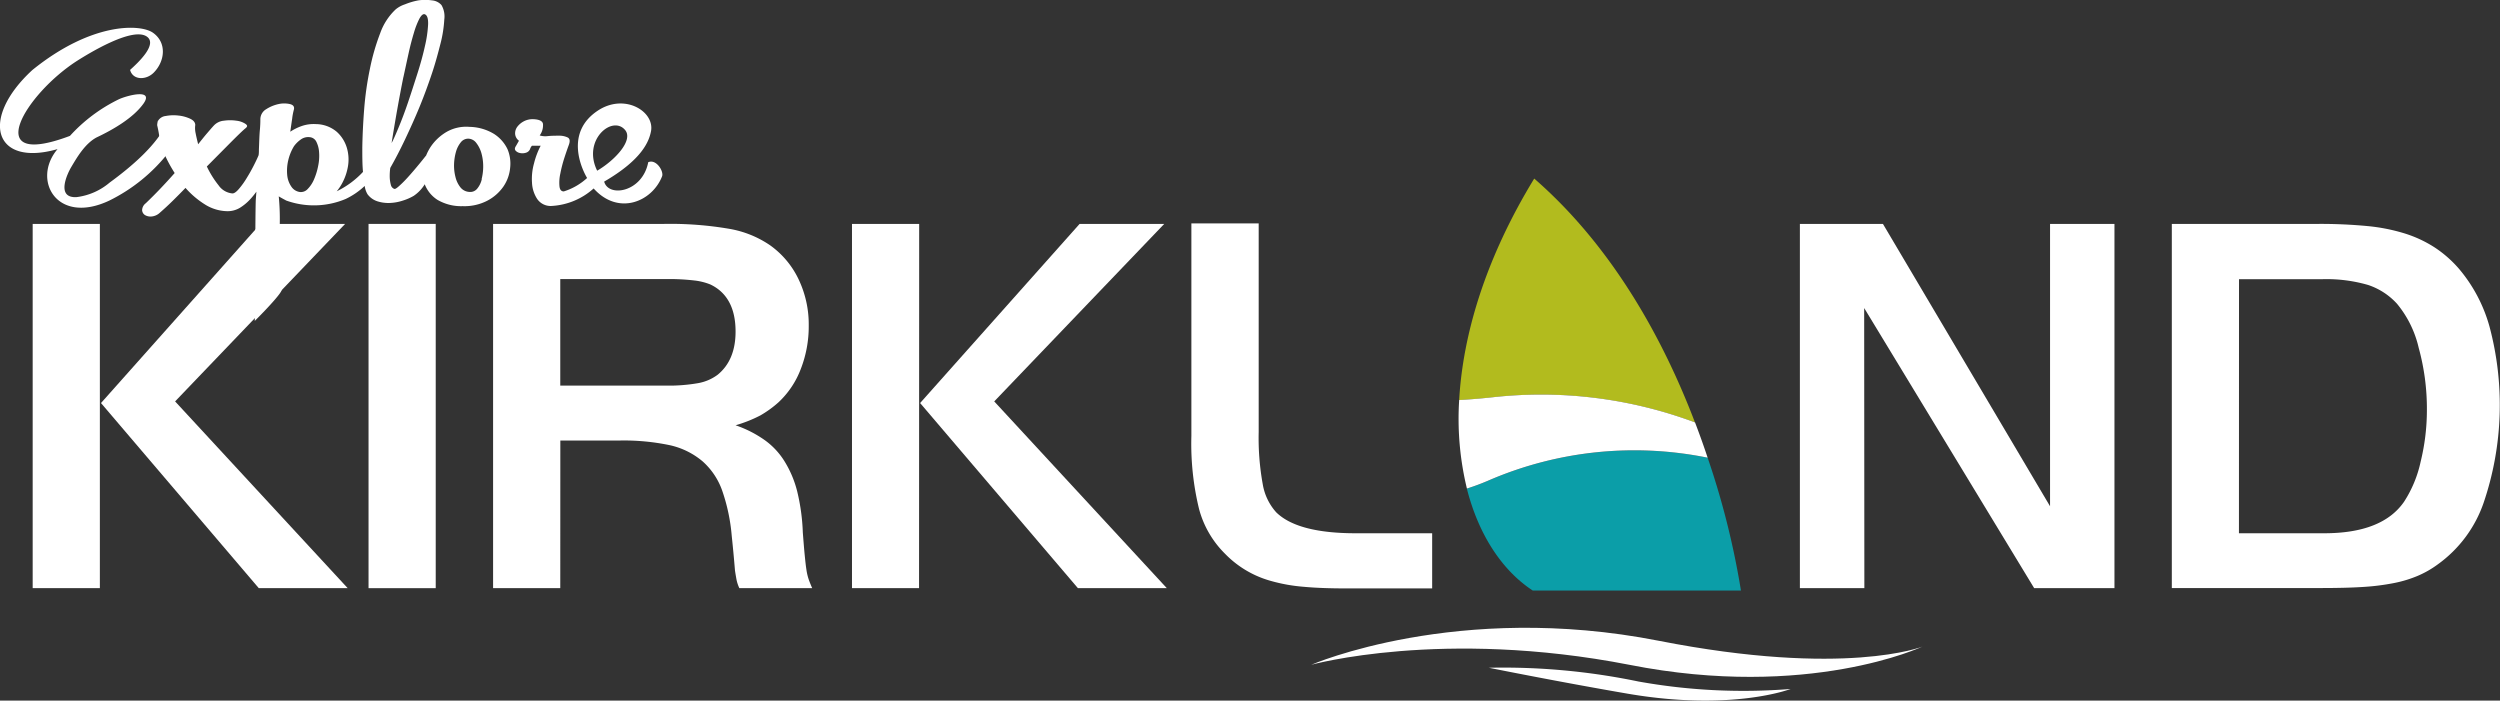 <svg xmlns="http://www.w3.org/2000/svg" id="Layer_1" data-name="Layer 1" viewBox="0 0 397.04 111.27">
<rect x="0" y="0" width="397.04" height="111.27" fill="#333333" stroke="none"/>
<defs>
<style>.cls-1{fill:#fff;}.cls-2{fill:#b2bb1e;}.cls-3{fill:#0b9ea8;}</style>
</defs>

<path class="cls-1" d="M118.55,299.72H107.88V241.87h10.67Zm25.5-57.85H157.5l-27,28.19,27.41,29.66H143.79l-25.06-29.4Z" transform="translate(-102.69 -206.31)"/>
<path class="cls-1" d="M161.22,241.87h10.67v57.85H161.22Z" transform="translate(-102.69 -206.31)"/>
<path class="cls-1" d="M191.67,299.72H181V241.87h27.14a55.49,55.49,0,0,1,10.37.78,16.36,16.36,0,0,1,6.46,2.6,14,14,0,0,1,4.55,5.42,16.64,16.64,0,0,1,1.61,7.32,18.61,18.61,0,0,1-1.27,6.94,14,14,0,0,1-3.54,5.28,16.92,16.92,0,0,1-2.88,2.08,21.26,21.26,0,0,1-3.93,1.56,18.17,18.17,0,0,1,4.62,2.35,11.74,11.74,0,0,1,3.19,3.43,16.83,16.83,0,0,1,2,4.81,32.36,32.36,0,0,1,.87,6.43c.12,1.56.22,2.79.31,3.69s.17,1.63.26,2.21a8.78,8.78,0,0,0,.35,1.52c.15.43.34.91.57,1.43H220.11a6,6,0,0,1-.43-1.26c-.06-.31-.15-.82-.26-1.51-.17-2.08-.35-3.93-.52-5.55a29.35,29.35,0,0,0-1.51-7.16,11.16,11.16,0,0,0-3.14-4.68A12.08,12.08,0,0,0,209,277a35.64,35.64,0,0,0-7.85-.73h-9.47Zm16.72-32.17a27,27,0,0,0,5.17-.39,7.35,7.35,0,0,0,3.1-1.33q2.85-2.32,2.85-6.87c0-3.72-1.36-6.21-4-7.47a9.65,9.65,0,0,0-2.59-.64,34.89,34.89,0,0,0-4.48-.22H191.67v16.92Z" transform="translate(-102.69 -206.31)"/>
<path class="cls-1" d="M248.65,299.72H238V241.87h10.67Zm25.5-57.85h13.44l-27,28.19L288,299.72H273.88l-25.06-29.4Z" transform="translate(-102.69 -206.31)"/>
<path class="cls-1" d="M302.59,241.79v33.13a41.1,41.1,0,0,0,.65,8.32,8.84,8.84,0,0,0,2.13,4.43Q308.75,291,318,291h12.14v8.76h-13.7c-2.54,0-4.79-.08-6.72-.26a26.68,26.68,0,0,1-5.16-.92,16.15,16.15,0,0,1-7.33-4.34,15.67,15.67,0,0,1-4.11-7.09,43.76,43.76,0,0,1-1.22-11.59V241.79Z" transform="translate(-102.69 -206.31)"/>
<path class="cls-1" d="M398.78,299.72H388.54V241.87h13.19l26.54,44.84V241.87H438.5v57.85H425.75l-27-44.49Z" transform="translate(-102.69 -206.31)"/>
<path class="cls-1" d="M470.85,241.87a78.57,78.57,0,0,1,7.89.35,29.21,29.21,0,0,1,6,1.21,19.49,19.49,0,0,1,4.68,2.22,18.68,18.68,0,0,1,3.78,3.33,24.21,24.21,0,0,1,4.85,9.15,48.25,48.25,0,0,1-.91,28,20.1,20.1,0,0,1-7.33,9.84,15.67,15.67,0,0,1-3.21,1.82,19.33,19.33,0,0,1-3.77,1.13,36.54,36.54,0,0,1-4.9.61c-1.85.12-4.08.17-6.68.17H447.61V241.87ZM458.27,291h13.54q9.22,0,12.68-5a19,19,0,0,0,2.63-6.34,34.37,34.37,0,0,0,1-8.25,36.44,36.44,0,0,0-1.3-9.85,16.94,16.94,0,0,0-3.44-7,10.8,10.8,0,0,0-4.62-3,23.8,23.8,0,0,0-7.28-.91h-13.2Z" transform="translate(-102.69 -206.31)"/>
<path class="cls-2" d="M371.88,273.41C367,260.59,359,245.67,346.35,234.67v0c-7.75,12.69-11.34,24.79-11.92,35.18,1.7-.09,3.48-.24,5.33-.44A69.74,69.74,0,0,1,371.88,273.41Z" transform="translate(-102.69 -206.31)"/>
<path class="cls-3" d="M339.31,282.53a37,37,0,0,1-3.66,1.38c1.87,7.34,5.6,13,10.47,16.19,16.86,0,33.06,0,33.06,0A128.18,128.18,0,0,0,373.89,279,58.36,58.36,0,0,0,339.31,282.53Z" transform="translate(-102.69 -206.31)"/>
<path class="cls-1" d="M373.89,279q-.9-2.72-2-5.6a69.74,69.74,0,0,0-32.13-4c-1.85.2-3.63.35-5.33.44a47,47,0,0,0,1.23,14.06,37,37,0,0,0,3.66-1.38A58.36,58.36,0,0,1,373.89,279Z" transform="translate(-102.69 -206.31)"/>
<path class="cls-1" d="M408,309s-12.22,4.9-41.9-.93c-31.94-6.28-55.17,3.82-55.17,3.82s20.79-5.79,50.53,0C389.89,317.51,408,309,408,309Z" transform="translate(-102.69 -206.31)"/>
<path class="cls-1" d="M387.07,315.73a94,94,0,0,1-24.19-1.19,105.62,105.62,0,0,0-23.74-2.18s11.32,2.28,22.24,4.15c16.48,2.79,25.69-.78,25.69-.78Z" transform="translate(-102.69 -206.31)"/>
<path class="cls-1" d="M107.83,217.43c-8.41,7.74-6.11,15.46,4,12.56-4.14,4.86-.14,12.12,8.21,8.18a27.16,27.16,0,0,0,9.41-7.64c.24-.3,3.42-4.36-.24-4.76-1.53,3.51-5.63,7-9.11,9.54a10,10,0,0,1-5.29,2.31c-3.32.14-1.35-3.87-.81-4.77.9-1.51,2.14-3.68,4-4.7,2.8-1.32,5.87-3.15,7.46-5.36,1.75-2.44-2.5-1.35-3.88-.72a25.6,25.6,0,0,0-7.78,5.82c-14.37,5.42-7.13-6.69,1.26-12,1.75-1.1,8.3-5.12,10.75-3.89,2.25,1.17-1.41,4.46-2.46,5.41.42,1.64,2.54,1.67,3.76.43,1.78-1.8,2.13-4.78-.17-6.36C124.88,210.1,117.2,209.85,107.83,217.43Z" transform="translate(-102.69 -206.31)"/>
<path class="cls-1" d="M207.84,234.31c.3-.76-.9-2.79-2.2-2.24-.91,4.77-6.31,5.65-7,3.08,6.09-3.53,7.14-6.45,7.44-8,.59-3.06-4-6-8.23-3.41-5.7,3.56-2.64,9.64-1.92,10.84a9.8,9.8,0,0,1-3.7,2.13c-.41,0-.64-.29-.69-.84a6.56,6.56,0,0,1,.14-2,21,21,0,0,1,.61-2.39c.27-.84.52-1.56.74-2.16s.17-1-.19-1.18a3.08,3.08,0,0,0-1.35-.28c-.55,0-1.14,0-1.76.06a3.1,3.1,0,0,1-1.33-.1,2.71,2.71,0,0,0,.53-1.73c0-.53-.56-.81-1.52-.85a3,3,0,0,0-1.5.32,3.1,3.1,0,0,0-1.06.88,1.73,1.73,0,0,0-.35,1.13,1.47,1.47,0,0,0,.61,1.09l-.48.84c-.2.3-.22.54-.05.74a1.25,1.25,0,0,0,.73.38,1.83,1.83,0,0,0,.93-.06,1,1,0,0,0,.63-.57,1.34,1.34,0,0,1,.31-.54l.69,0a5.47,5.47,0,0,0,.69,0,12.58,12.58,0,0,0-1.06,2.81,9.13,9.13,0,0,0-.32,3.06,5.13,5.13,0,0,0,.78,2.52,2.58,2.58,0,0,0,2.32,1.18,10.88,10.88,0,0,0,6.69-2.78C200.9,240.62,206.27,238.34,207.84,234.31ZM202,227c1.27,1.62-1.65,4.77-4.47,6.42C195.11,228.53,200,224.49,202,227Z" transform="translate(-102.69 -206.31)"/>
<path class="cls-1" d="M183.29,230a5.87,5.87,0,0,0-2.14-2.42,7.74,7.74,0,0,0-3.88-1.12,6.29,6.29,0,0,0-3.59.76,7.8,7.8,0,0,0-2.5,2.27,7.59,7.59,0,0,0-.81,1.51c-.05.06-.09.12-.15.18-.61.78-1.24,1.54-1.9,2.31s-1.27,1.45-1.85,2-.95.86-1.13.82-.46-.23-.56-.58a5.65,5.65,0,0,1-.19-1.14,9.25,9.25,0,0,1,.08-1.61c.77-1.35,1.56-2.86,2.36-4.55s1.58-3.41,2.31-5.19,1.37-3.54,1.95-5.27,1-3.33,1.37-4.78a19.61,19.61,0,0,0,.59-3.78,3.58,3.58,0,0,0-.45-2.3,2.27,2.27,0,0,0-1.51-.74,7.46,7.46,0,0,0-2.16,0A10.86,10.86,0,0,0,167,207a4.43,4.43,0,0,0-1.46.79,9.57,9.57,0,0,0-2.46,3.77,34.64,34.64,0,0,0-1.63,5.62,50.72,50.72,0,0,0-.92,6.41c-.17,2.2-.27,4.26-.3,6.15,0,1.45,0,2.74.11,3.87a14.09,14.09,0,0,1-4.17,3.08c.17-.21.33-.43.49-.66a8.56,8.56,0,0,0,1.25-3.08,6.53,6.53,0,0,0-.13-3.15,5.56,5.56,0,0,0-1.61-2.56,5.2,5.2,0,0,0-3.3-1.22,5.81,5.81,0,0,0-2.3.32,8,8,0,0,0-1.78.89c.11-.77.21-1.47.3-2.07a9.92,9.92,0,0,1,.28-1.47c.1-.44-.11-.72-.63-.85a4.15,4.15,0,0,0-1.82,0,5.94,5.94,0,0,0-1.95.81,1.86,1.86,0,0,0-.93,1.56c0,.31,0,.89-.08,1.76s-.1,1.88-.15,3.06c0,.31,0,.62-.05.93v0c-.15.37-.39.89-.73,1.56s-.71,1.34-1.12,2a12.64,12.64,0,0,1-1.25,1.76q-.63.75-1.05.75a3,3,0,0,1-2.2-1.28,15.3,15.3,0,0,1-1.87-3l3.88-3.91c1.13-1.13,1.88-1.85,2.25-2.15s.33-.47,0-.71a3.28,3.28,0,0,0-1.43-.5,6.77,6.77,0,0,0-2,0,2.47,2.47,0,0,0-1.6.78c-.28.3-.63.71-1.06,1.21s-.9,1.09-1.42,1.75c-.16-.64-.3-1.23-.4-1.75a3.72,3.72,0,0,1-.06-1.3c0-.4-.26-.74-.8-1a5.83,5.83,0,0,0-1.88-.51,6.53,6.53,0,0,0-2,.07,1.61,1.61,0,0,0-1.25.8v-.06a3.39,3.39,0,0,0-.12.72,20.94,20.94,0,0,1,.49,3.1l.05,0a23.52,23.52,0,0,0,2.24,4.5q-2.34,2.65-4.59,4.8a1.43,1.43,0,0,0-.58,1.11,1,1,0,0,0,.46.77,1.73,1.73,0,0,0,1.06.22,2.19,2.19,0,0,0,1.29-.59c.65-.57,1.32-1.18,2-1.85s1.38-1.37,2.08-2.1a13.84,13.84,0,0,0,3.09,2.63,6.83,6.83,0,0,0,3.54,1.07,3.78,3.78,0,0,0,2-.53,7.82,7.82,0,0,0,1.68-1.4,12.11,12.11,0,0,0,.95-1.17l-.09,1.19c-.1,1.31-.12,17.84-.17,19.34,2.67-2.67,4.24-4.51,4.25-4.88,0-.68-.35-8.65-.3-9.78a37.82,37.82,0,0,0-.14-5.13c.14.11,1.06.6,1.19.67a13,13,0,0,0,9.46-.26,11.71,11.71,0,0,0,3-2.06,3.47,3.47,0,0,0,.45,1.32,3.17,3.17,0,0,0,1.63,1.14,5.75,5.75,0,0,0,2,.24,7.52,7.52,0,0,0,2.06-.4,8,8,0,0,0,1.65-.73,6,6,0,0,0,1.4-1.33c.13-.17.25-.35.37-.53,0,0,0,.06,0,.09a5.13,5.13,0,0,0,2,2.41,7.42,7.42,0,0,0,4,1,7.86,7.86,0,0,0,3.9-.86,7.12,7.12,0,0,0,2.56-2.24,6.23,6.23,0,0,0,1.08-3A5.9,5.9,0,0,0,183.29,230Zm-16.53-11.45c.28-1.28.55-2.54.82-3.77s.56-2.32.85-3.27a12.5,12.5,0,0,1,.87-2.24c.3-.54.58-.77.83-.7.4.13.58.67.55,1.61a19.24,19.24,0,0,1-.5,3.43c-.3,1.36-.7,2.83-1.21,4.42s-1,3.13-1.5,4.6-1,2.79-1.48,3.94-.85,2-1.11,2.46Q165.83,223.11,166.76,218.52ZM153.21,232.7a10.15,10.15,0,0,1-.64,2.08,4.89,4.89,0,0,1-1,1.53,1.45,1.45,0,0,1-1.28.49,1.93,1.93,0,0,1-1.35-.88,3.89,3.89,0,0,1-.64-1.84,7.22,7.22,0,0,1,.16-2.28,7.63,7.63,0,0,1,.92-2.27,4.6,4.6,0,0,1,1.06-1.05,2,2,0,0,1,1.39-.39,1.3,1.3,0,0,1,1.11.75,4.38,4.38,0,0,1,.43,1.71A7.64,7.64,0,0,1,153.21,232.7Zm26,2.06a3.68,3.68,0,0,1-.73,1.51,1.41,1.41,0,0,1-1.25.52,1.93,1.93,0,0,1-1.42-.73,4.22,4.22,0,0,1-.78-1.62,7.3,7.3,0,0,1-.23-2,8.23,8.23,0,0,1,.3-2,4.2,4.2,0,0,1,.76-1.51,1.5,1.5,0,0,1,1.19-.6,1.64,1.64,0,0,1,1.28.68,4.77,4.77,0,0,1,.82,1.64,7.74,7.74,0,0,1,.28,2.08A8.29,8.29,0,0,1,179.18,234.76Z" transform="translate(-102.69 -206.31)"/>
</svg>